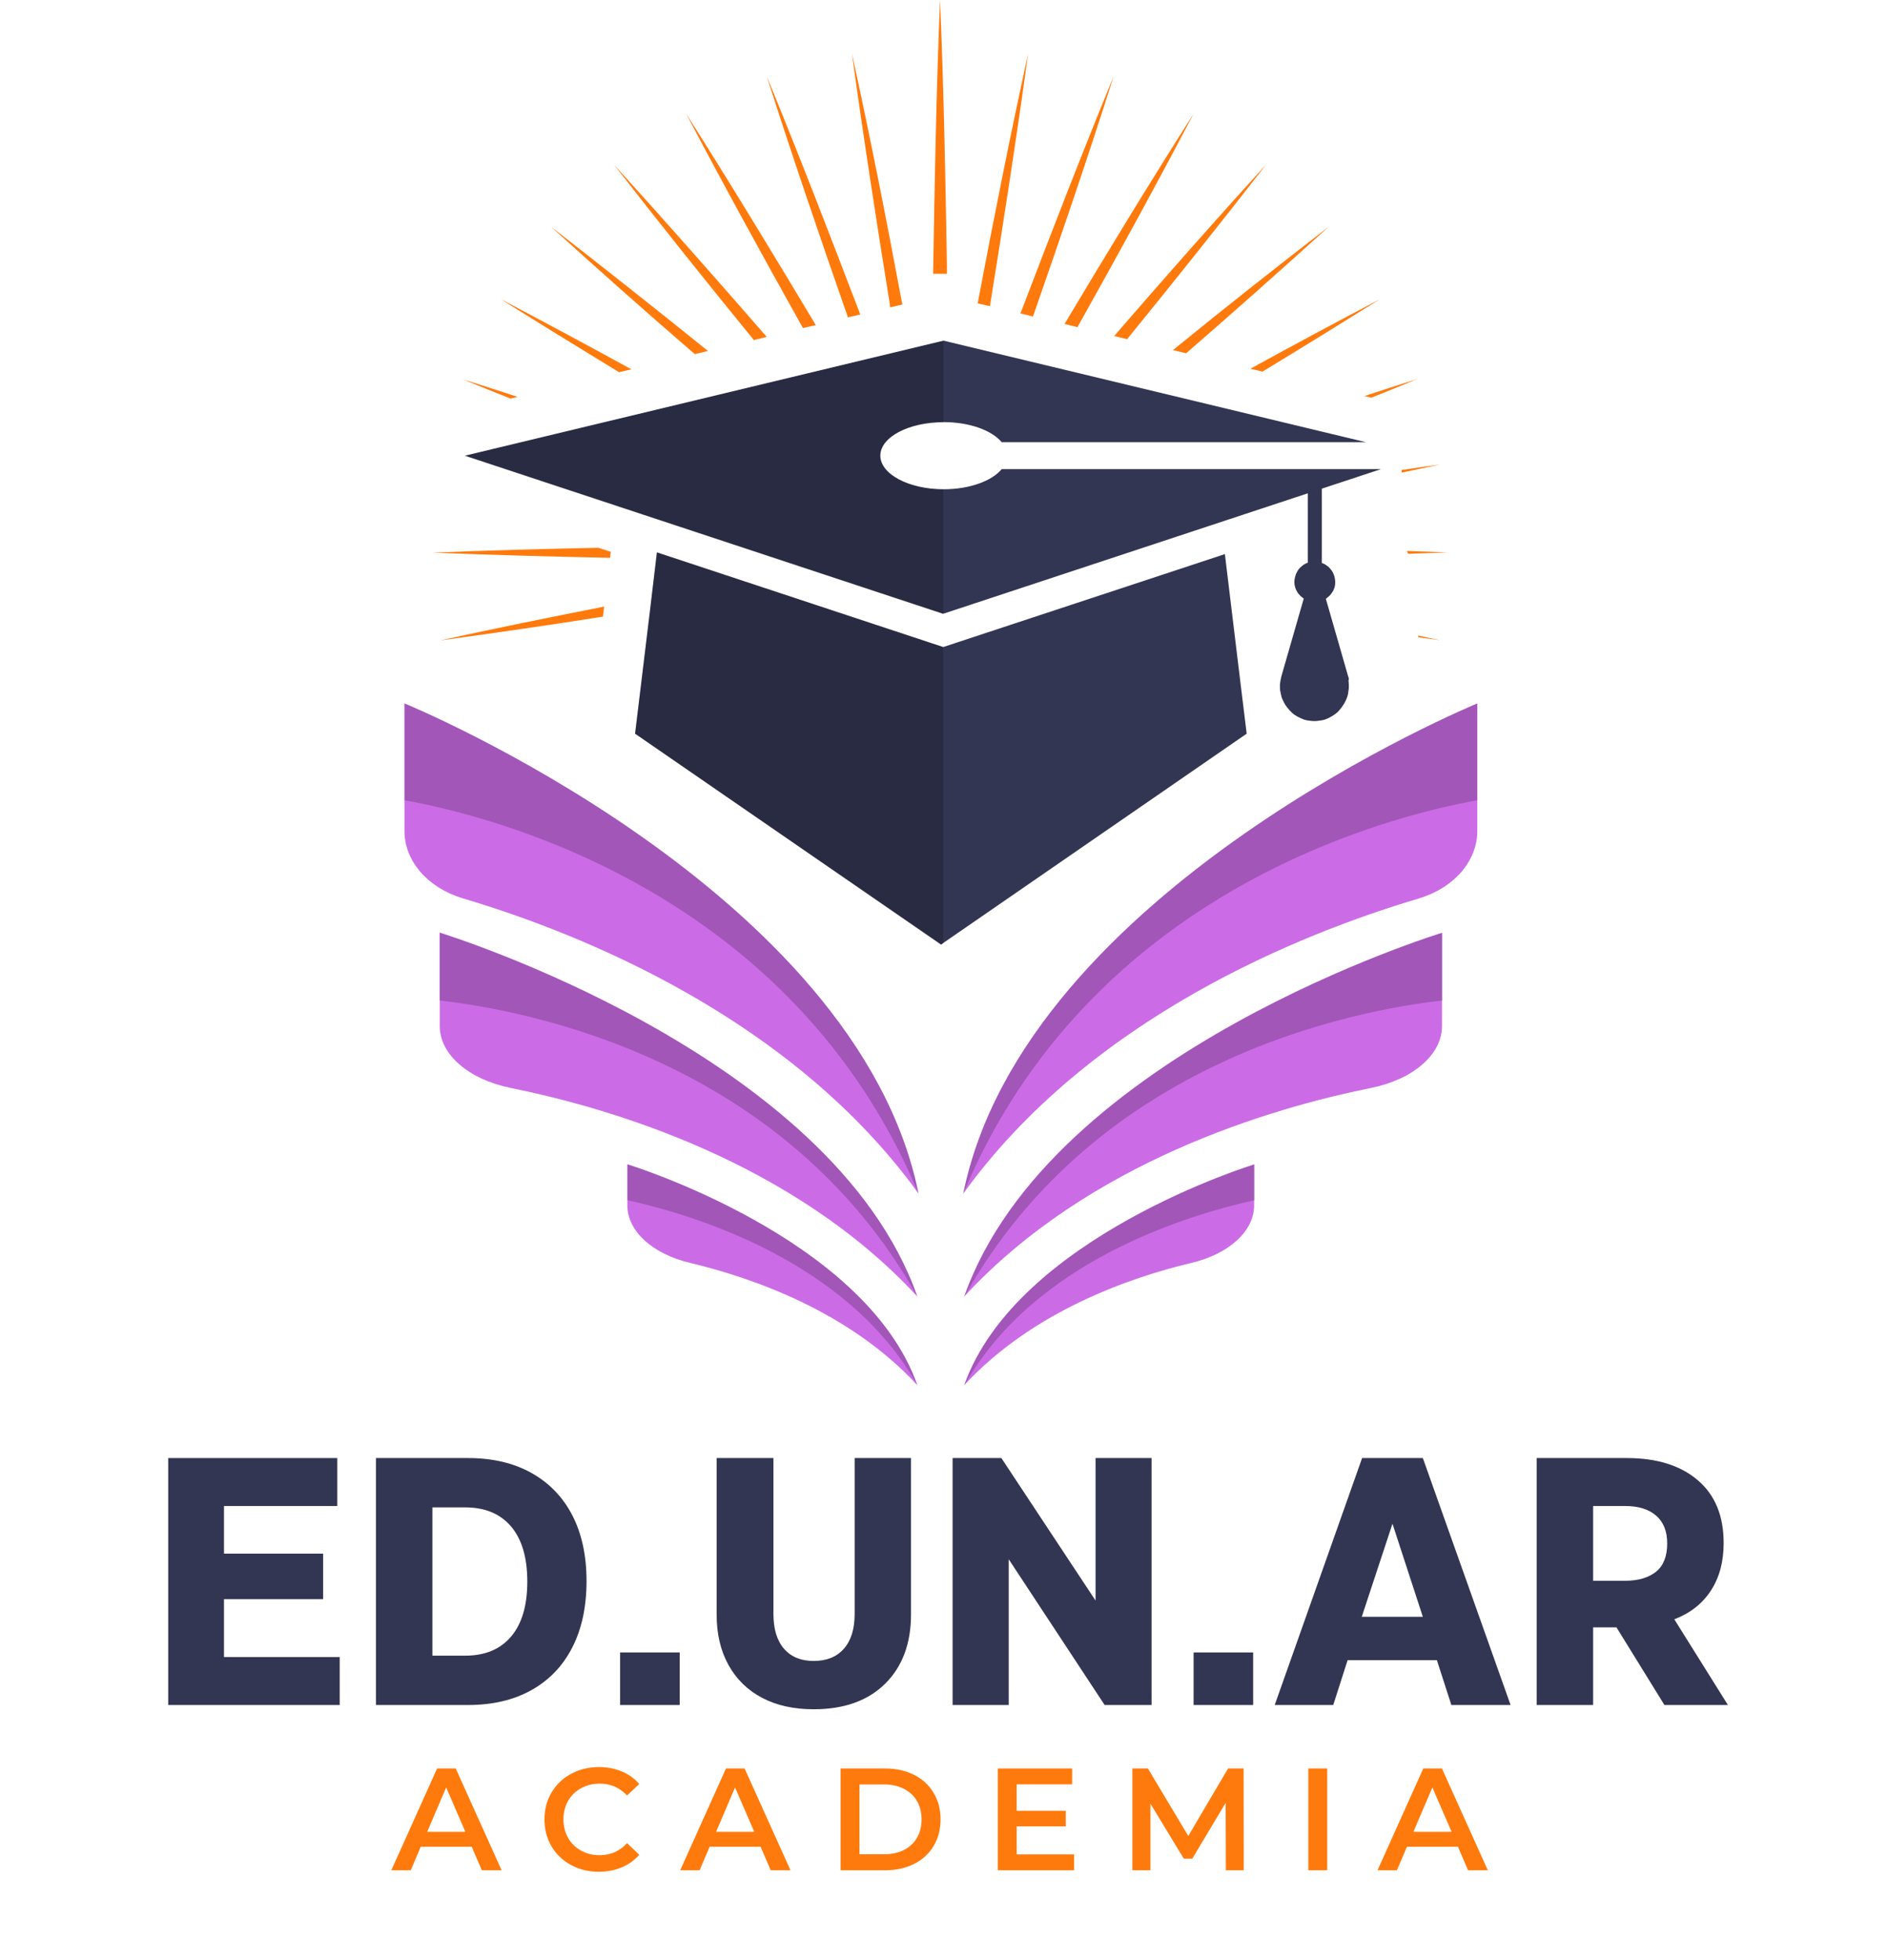 <svg xmlns="http://www.w3.org/2000/svg" xmlns:xlink="http://www.w3.org/1999/xlink" width="342" zoomAndPan="magnify" viewBox="0 0 256.5 266.25" height="355" preserveAspectRatio="xMidYMid meet" version="1.0"><defs><g></g><clipPath id="764d181be4"><path d="M 33 234 L 190 234 L 190 259.43 L 33 259.43 Z M 33 234" clip-rule="nonzero"></path></clipPath><clipPath id="04ae42e0ab"><rect x="0" width="157" y="0" height="26"></rect></clipPath><clipPath id="0a4313f729"><path d="M 66 158 L 106 158 L 106 188.434 L 66 188.434 Z M 66 158" clip-rule="nonzero"></path></clipPath><clipPath id="5ea0f47084"><path d="M 35.949 95 L 106 95 L 106 163 L 35.949 163 Z M 35.949 95" clip-rule="nonzero"></path></clipPath><clipPath id="5361bd3732"><path d="M 111 158 L 152 158 L 152 188.434 L 111 188.434 Z M 111 158" clip-rule="nonzero"></path></clipPath><clipPath id="989e43a2a6"><path d="M 111 95 L 181.766 95 L 181.766 163 L 111 163 Z M 111 95" clip-rule="nonzero"></path></clipPath><clipPath id="02903785ee"><path d="M 107.348 0 L 109.957 0 L 109.957 37.348 L 107.348 37.348 Z M 107.348 0" clip-rule="nonzero"></path></clipPath><clipPath id="8bdffc5fc3"><path d="M 35.949 95 L 106 95 L 106 163 L 35.949 163 Z M 35.949 95" clip-rule="nonzero"></path></clipPath><clipPath id="4ba2db120e"><path d="M 66 158 L 106 158 L 106 188.434 L 66 188.434 Z M 66 158" clip-rule="nonzero"></path></clipPath><clipPath id="42c3b9a164"><path d="M 111 95 L 181.766 95 L 181.766 163 L 111 163 Z M 111 95" clip-rule="nonzero"></path></clipPath><clipPath id="1c0ec3d294"><path d="M 112 158 L 152 158 L 152 188.434 L 112 188.434 Z M 112 158" clip-rule="nonzero"></path></clipPath><clipPath id="39cec8fce5"><path d="M 0.496 197 L 217.324 197 L 217.324 241 L 0.496 241 Z M 0.496 197" clip-rule="nonzero"></path></clipPath><clipPath id="5d19070df3"><rect x="0" width="218" y="0" height="44"></rect></clipPath><clipPath id="874202a81f"><rect x="0" width="218" y="0" height="260"></rect></clipPath></defs><g transform="matrix(1, 0, 0, 1, 19, -0)"><g clip-path="url(#874202a81f)"><g clip-path="url(#764d181be4)"><g transform="matrix(1, 0, 0, 1, 33, 234)"><g clip-path="url(#04ae42e0ab)"><g fill="#ff7a0d" fill-opacity="1"><g transform="translate(1.258, 20.058)"><g><path d="M 10.828 -3.203 L 3.906 -3.203 L 2.547 0 L -0.094 0 L 6.125 -13.828 L 8.656 -13.828 L 14.891 0 L 12.203 0 Z M 9.969 -5.219 L 7.359 -11.25 L 4.781 -5.219 Z M 9.969 -5.219"></path></g></g></g><g fill="#ff7a0d" fill-opacity="1"><g transform="translate(21.098, 20.058)"><g><path d="M 8.25 0.203 C 6.852 0.203 5.594 -0.102 4.469 -0.719 C 3.344 -1.332 2.461 -2.176 1.828 -3.25 C 1.191 -4.332 0.875 -5.551 0.875 -6.906 C 0.875 -8.27 1.191 -9.488 1.828 -10.562 C 2.473 -11.645 3.359 -12.488 4.484 -13.094 C 5.617 -13.707 6.883 -14.016 8.281 -14.016 C 9.406 -14.016 10.438 -13.816 11.375 -13.422 C 12.312 -13.035 13.102 -12.469 13.75 -11.719 L 12.094 -10.156 C 11.094 -11.227 9.859 -11.766 8.391 -11.766 C 7.441 -11.766 6.594 -11.555 5.844 -11.141 C 5.094 -10.734 4.504 -10.16 4.078 -9.422 C 3.66 -8.68 3.453 -7.844 3.453 -6.906 C 3.453 -5.977 3.66 -5.145 4.078 -4.406 C 4.504 -3.664 5.094 -3.086 5.844 -2.672 C 6.594 -2.254 7.441 -2.047 8.391 -2.047 C 9.859 -2.047 11.094 -2.594 12.094 -3.688 L 13.75 -2.109 C 13.102 -1.359 12.305 -0.785 11.359 -0.391 C 10.422 0.004 9.383 0.203 8.25 0.203 Z M 8.25 0.203"></path></g></g></g><g fill="#ff7a0d" fill-opacity="1"><g transform="translate(40.504, 20.058)"><g><path d="M 10.828 -3.203 L 3.906 -3.203 L 2.547 0 L -0.094 0 L 6.125 -13.828 L 8.656 -13.828 L 14.891 0 L 12.203 0 Z M 9.969 -5.219 L 7.359 -11.25 L 4.781 -5.219 Z M 9.969 -5.219"></path></g></g></g><g fill="#ff7a0d" fill-opacity="1"><g transform="translate(60.344, 20.058)"><g><path d="M 1.859 -13.828 L 7.906 -13.828 C 9.375 -13.828 10.68 -13.539 11.828 -12.969 C 12.973 -12.395 13.859 -11.582 14.484 -10.531 C 15.117 -9.488 15.438 -8.281 15.438 -6.906 C 15.438 -5.539 15.117 -4.332 14.484 -3.281 C 13.859 -2.238 12.973 -1.43 11.828 -0.859 C 10.68 -0.285 9.375 0 7.906 0 L 1.859 0 Z M 7.781 -2.172 C 8.789 -2.172 9.68 -2.363 10.453 -2.75 C 11.223 -3.145 11.816 -3.695 12.234 -4.406 C 12.648 -5.125 12.859 -5.957 12.859 -6.906 C 12.859 -7.852 12.648 -8.688 12.234 -9.406 C 11.816 -10.125 11.223 -10.676 10.453 -11.062 C 9.68 -11.457 8.789 -11.656 7.781 -11.656 L 4.422 -11.656 L 4.422 -2.172 Z M 7.781 -2.172"></path></g></g></g><g fill="#ff7a0d" fill-opacity="1"><g transform="translate(81.704, 20.058)"><g><path d="M 12.219 -2.156 L 12.219 0 L 1.859 0 L 1.859 -13.828 L 11.953 -13.828 L 11.953 -11.672 L 4.422 -11.672 L 4.422 -8.078 L 11.094 -8.078 L 11.094 -5.969 L 4.422 -5.969 L 4.422 -2.156 Z M 12.219 -2.156"></path></g></g></g><g fill="#ff7a0d" fill-opacity="1"><g transform="translate(99.984, 20.058)"><g><path d="M 14.562 0 L 14.531 -9.156 L 10 -1.578 L 8.844 -1.578 L 4.312 -9.047 L 4.312 0 L 1.859 0 L 1.859 -13.828 L 3.969 -13.828 L 9.453 -4.656 L 14.859 -13.828 L 16.969 -13.828 L 16.984 0 Z M 14.562 0"></path></g></g></g><g fill="#ff7a0d" fill-opacity="1"><g transform="translate(123.89, 20.058)"><g><path d="M 1.859 -13.828 L 4.422 -13.828 L 4.422 0 L 1.859 0 Z M 1.859 -13.828"></path></g></g></g><g fill="#ff7a0d" fill-opacity="1"><g transform="translate(135.242, 20.058)"><g><path d="M 10.828 -3.203 L 3.906 -3.203 L 2.547 0 L -0.094 0 L 6.125 -13.828 L 8.656 -13.828 L 14.891 0 L 12.203 0 Z M 9.969 -5.219 L 7.359 -11.25 L 4.781 -5.219 Z M 9.969 -5.219"></path></g></g></g></g></g></g><path fill="#333652" d="M 168.609 63.73 L 109.141 83.375 L 44.172 61.898 L 109.18 46.273 L 166.582 60.07 L 117.09 60.07 C 115.766 58.469 112.723 57.34 109.215 57.34 C 104.461 57.34 100.605 59.367 100.605 61.898 C 100.605 64.395 104.461 66.461 109.215 66.461 C 112.723 66.461 115.766 65.328 117.09 63.73 Z M 168.609 63.73" fill-opacity="1" fill-rule="nonzero"></path><path fill="#333652" d="M 164.168 91.91 L 161.129 81.348 C 161.324 81.191 161.516 81.035 161.711 80.84 C 161.867 80.645 162.023 80.449 162.141 80.219 C 162.258 79.984 162.336 79.75 162.375 79.477 C 162.414 79.242 162.414 78.969 162.375 78.734 C 162.336 78.504 162.297 78.23 162.18 77.996 C 162.102 77.762 161.945 77.527 161.789 77.332 C 161.633 77.137 161.441 76.945 161.246 76.828 C 161.051 76.672 160.816 76.555 160.582 76.477 L 160.582 64.277 L 158.672 64.824 L 158.672 76.438 C 158.438 76.516 158.203 76.633 158.012 76.789 C 157.816 76.945 157.621 77.098 157.465 77.293 C 157.309 77.488 157.191 77.723 157.074 77.957 C 156.996 78.191 156.918 78.426 156.879 78.695 C 156.84 78.969 156.84 79.203 156.879 79.438 C 156.918 79.672 156.996 79.945 157.113 80.18 C 157.23 80.41 157.348 80.605 157.543 80.801 C 157.699 80.996 157.895 81.152 158.125 81.309 L 155.086 91.871 C 155.047 92.066 155.008 92.219 154.969 92.414 C 154.93 92.609 154.93 92.766 154.891 92.961 C 154.891 93.156 154.891 93.312 154.891 93.508 C 154.891 93.703 154.93 93.855 154.969 94.051 C 155.008 94.246 155.047 94.402 155.086 94.598 C 155.125 94.754 155.203 94.949 155.281 95.105 C 155.359 95.262 155.438 95.418 155.516 95.57 C 155.594 95.727 155.711 95.883 155.828 96.039 C 155.945 96.195 156.062 96.312 156.18 96.469 C 156.297 96.586 156.449 96.742 156.566 96.859 C 156.723 96.977 156.84 97.094 156.996 97.172 C 157.152 97.285 157.309 97.363 157.465 97.441 C 157.621 97.52 157.816 97.598 157.973 97.676 C 158.125 97.754 158.32 97.793 158.477 97.832 C 158.672 97.871 158.828 97.91 159.023 97.91 C 159.219 97.949 159.375 97.949 159.57 97.949 C 159.762 97.949 159.918 97.949 160.113 97.91 C 160.309 97.871 160.465 97.871 160.66 97.832 C 160.855 97.793 161.012 97.754 161.168 97.676 C 161.324 97.598 161.516 97.559 161.672 97.441 C 161.828 97.363 161.984 97.285 162.141 97.172 C 162.297 97.055 162.453 96.977 162.57 96.859 C 162.727 96.742 162.844 96.625 162.961 96.469 C 163.078 96.352 163.191 96.195 163.309 96.039 C 163.426 95.883 163.504 95.727 163.621 95.57 C 163.699 95.418 163.777 95.262 163.855 95.105 C 163.934 94.949 164.012 94.754 164.051 94.598 C 164.09 94.441 164.168 94.246 164.168 94.051 C 164.207 93.855 164.207 93.703 164.246 93.508 C 164.246 93.312 164.246 93.156 164.246 92.961 C 164.246 92.766 164.207 92.609 164.207 92.414 C 164.285 92.258 164.246 92.105 164.168 91.91 Z M 164.168 91.91" fill-opacity="1" fill-rule="nonzero"></path><path fill="#333652" d="M 150.371 99.664 L 109.18 128.074 L 108.867 128.309 L 67.281 99.664 L 69.23 83.57 L 70.246 75.035 L 109.141 87.895 L 147.41 75.27 L 149.438 92.027 Z M 150.371 99.664" fill-opacity="1" fill-rule="nonzero"></path><path fill="#ff7a0d" d="M 101.93 41.75 L 103.605 41.363 L 103.527 41.051 C 101.422 29.75 99.199 18.484 96.746 7.301 C 98.305 18.68 100.059 30.02 101.891 41.324 C 101.891 41.441 101.891 41.594 101.93 41.75 Z M 101.93 41.75" fill-opacity="1" fill-rule="nonzero"></path><path fill="#ff7a0d" d="M 115.492 41.594 C 115.492 41.52 115.531 41.402 115.531 41.324 C 117.363 29.98 119.117 18.68 120.676 7.301 C 118.219 18.523 115.996 29.75 113.855 41.051 C 113.855 41.09 113.816 41.168 113.816 41.207 Z M 115.492 41.594" fill-opacity="1" fill-rule="nonzero"></path><path fill="#ff7a0d" d="M 66.777 50.168 C 60.891 46.934 54.93 43.738 49.004 40.621 C 54.344 43.973 59.723 47.285 65.102 50.559 Z M 66.777 50.168" fill-opacity="1" fill-rule="nonzero"></path><path fill="#ff7a0d" d="M 119.621 42.57 L 121.336 43 C 125.117 32.164 128.82 21.332 132.289 10.379 C 127.922 21.02 123.793 31.695 119.699 42.414 C 119.66 42.453 119.621 42.531 119.621 42.57 Z M 119.621 42.57" fill-opacity="1" fill-rule="nonzero"></path><path fill="#ff7a0d" d="M 85.172 45.766 C 78.312 37.895 71.414 30.059 64.398 22.344 C 70.633 30.371 76.988 38.32 83.418 46.195 Z M 85.172 45.766" fill-opacity="1" fill-rule="nonzero"></path><path fill="#ff7a0d" d="M 77.18 47.676 C 70.129 41.984 63.035 36.375 55.863 30.801 C 62.293 36.645 68.801 42.414 75.391 48.105 Z M 77.18 47.676" fill-opacity="1" fill-rule="nonzero"></path><path fill="#ff7a0d" d="M 91.836 44.168 C 86.066 34.543 80.262 24.953 74.219 15.445 C 79.363 25.227 84.703 34.93 90.082 44.559 Z M 91.836 44.168" fill-opacity="1" fill-rule="nonzero"></path><path fill="#ff7a0d" d="M 96.16 43.117 L 97.875 42.727 L 97.758 42.414 C 93.668 31.695 89.535 20.98 85.172 10.379 C 88.68 21.332 92.379 32.164 96.16 43 Z M 96.16 43.117" fill-opacity="1" fill-rule="nonzero"></path><path fill="#ff7a0d" d="M 172.312 75.23 C 174.105 75.152 175.859 75.113 177.652 75.035 C 175.82 74.957 173.949 74.918 172.117 74.84 C 172.195 74.957 172.273 75.113 172.312 75.23 Z M 172.312 75.23" fill-opacity="1" fill-rule="nonzero"></path><path fill="#ff7a0d" d="M 171.418 64.199 C 173.172 63.848 174.887 63.461 176.637 63.109 C 174.887 63.344 173.172 63.574 171.418 63.848 Z M 171.418 64.199" fill-opacity="1" fill-rule="nonzero"></path><path fill="#ff7a0d" d="M 167.285 54.027 C 169.352 53.211 171.457 52.352 173.52 51.496 C 171.145 52.234 168.766 53.016 166.391 53.793 Z M 167.285 54.027" fill-opacity="1" fill-rule="nonzero"></path><path fill="#ff7a0d" d="M 173.715 86.57 C 174.691 86.688 175.625 86.844 176.602 86.961 C 175.625 86.766 174.652 86.531 173.676 86.336 Z M 173.715 86.57" fill-opacity="1" fill-rule="nonzero"></path><path fill="#ff7a0d" d="M 152.516 50.48 C 157.855 47.246 163.152 43.973 168.453 40.66 C 162.57 43.738 156.684 46.895 150.879 50.09 Z M 152.516 50.48" fill-opacity="1" fill-rule="nonzero"></path><path fill="#ff7a0d" d="M 127.379 44.441 C 132.758 34.852 138.055 25.188 143.16 15.445 C 137.16 24.875 131.352 34.426 125.625 44.012 Z M 127.379 44.441" fill-opacity="1" fill-rule="nonzero"></path><path fill="#ff7a0d" d="M 134.121 46.078 C 140.512 38.242 146.824 30.332 153.02 22.344 C 146.008 30.02 139.148 37.816 132.367 45.648 Z M 134.121 46.078" fill-opacity="1" fill-rule="nonzero"></path><path fill="#ff7a0d" d="M 142.148 47.988 C 148.656 42.336 155.125 36.605 161.516 30.801 C 154.387 36.297 147.332 41.867 140.355 47.559 Z M 142.148 47.988" fill-opacity="1" fill-rule="nonzero"></path><path fill="#ff7a0d" d="M 51.305 53.91 C 48.848 53.094 46.395 52.312 43.898 51.535 C 46.043 52.43 48.227 53.289 50.367 54.145 Z M 51.305 53.91" fill-opacity="1" fill-rule="nonzero"></path><path fill="#ff7a0d" d="M 63.074 82.398 C 55.629 83.879 48.188 85.363 40.781 87 C 48.188 85.984 55.551 84.934 62.918 83.762 Z M 63.074 82.398" fill-opacity="1" fill-rule="nonzero"></path><path fill="#ff7a0d" d="M 63.969 74.957 L 62.293 74.41 C 54.773 74.566 47.289 74.762 39.77 75.074 C 47.797 75.383 55.863 75.617 63.891 75.773 Z M 63.969 74.957" fill-opacity="1" fill-rule="nonzero"></path><path fill="#cb6ce6" d="M 105.633 176.129 C 88.719 157.812 63.93 150.523 50.406 147.793 C 44.641 146.625 40.742 143.234 40.742 139.375 L 40.742 126.672 C 40.742 126.711 93.941 142.922 105.633 176.129 Z M 105.633 176.129" fill-opacity="1" fill-rule="nonzero"></path><g clip-path="url(#0a4313f729)"><path fill="#cb6ce6" d="M 105.633 188.172 C 96.434 178.191 83.301 173.594 74.805 171.566 C 69.66 170.359 66.23 167.242 66.23 163.734 L 66.23 158.16 C 66.23 158.16 98.539 168.02 105.633 188.172 Z M 105.633 188.172" fill-opacity="1" fill-rule="nonzero"></path></g><g clip-path="url(#5ea0f47084)"><path fill="#cb6ce6" d="M 105.789 162.137 C 88.562 138.246 59.84 126.789 44.016 122.074 L 43.898 122.035 C 39.066 120.594 35.949 116.93 35.949 112.875 L 35.949 95.57 C 35.949 95.531 97.406 120.785 105.789 162.137 Z M 105.789 162.137" fill-opacity="1" fill-rule="nonzero"></path></g><path fill="#cb6ce6" d="M 176.91 126.711 C 176.91 126.711 123.676 142.922 111.984 176.129 C 128.898 157.812 153.684 150.523 167.246 147.793 C 173.016 146.625 176.91 143.234 176.91 139.375 Z M 176.91 126.711" fill-opacity="1" fill-rule="nonzero"></path><g clip-path="url(#5361bd3732)"><path fill="#cb6ce6" d="M 151.422 158.16 C 151.422 158.16 119.117 168.02 111.984 188.172 C 121.219 178.191 134.316 173.594 142.812 171.566 C 147.957 170.359 151.383 167.242 151.383 163.734 L 151.383 158.16 Z M 151.422 158.16" fill-opacity="1" fill-rule="nonzero"></path></g><g clip-path="url(#989e43a2a6)"><path fill="#cb6ce6" d="M 181.703 95.57 L 181.703 112.875 C 181.703 116.93 178.586 120.594 173.793 122.035 L 173.676 122.074 C 157.816 126.789 129.133 138.207 111.867 162.137 C 120.246 120.785 181.703 95.57 181.703 95.57 Z M 181.703 95.57" fill-opacity="1" fill-rule="nonzero"></path></g><g clip-path="url(#02903785ee)"><path fill="#ff7a0d" d="M 109.645 36.996 L 109.645 35.984 C 109.449 23.98 109.215 12.016 108.711 0.012 C 108.203 12.406 107.969 24.797 107.773 37.191 L 109.645 37.191 Z M 109.645 36.996" fill-opacity="1" fill-rule="nonzero"></path></g><g clip-path="url(#8bdffc5fc3)"><path fill="#000000" d="M 105.789 162.137 C 88.68 121.137 48.109 110.887 35.949 108.707 L 35.949 95.531 C 35.949 95.531 97.406 120.785 105.789 162.137 Z M 105.789 162.137" fill-opacity="0.2" fill-rule="nonzero"></path></g><path fill="#000000" d="M 105.633 176.129 C 87.547 143.82 52.512 137.234 40.703 135.91 L 40.703 126.711 C 40.703 126.711 93.941 142.922 105.633 176.129 Z M 105.633 176.129" fill-opacity="0.2" fill-rule="nonzero"></path><g clip-path="url(#4ba2db120e)"><path fill="#000000" d="M 105.633 188.172 C 96.199 171.449 75.699 165.137 66.23 163.031 L 66.23 158.16 C 66.23 158.16 98.539 168.02 105.633 188.172 Z M 105.633 188.172" fill-opacity="0.2" fill-rule="nonzero"></path></g><g clip-path="url(#42c3b9a164)"><path fill="#000000" d="M 111.867 162.137 C 128.977 121.137 169.547 110.887 181.703 108.707 L 181.703 95.531 C 181.703 95.531 120.246 120.785 111.867 162.137 Z M 111.867 162.137" fill-opacity="0.2" fill-rule="nonzero"></path></g><path fill="#000000" d="M 112.023 176.129 C 130.105 143.82 165.141 137.234 176.949 135.91 L 176.949 126.711 C 176.949 126.711 123.715 142.922 112.023 176.129 Z M 112.023 176.129" fill-opacity="0.2" fill-rule="nonzero"></path><g clip-path="url(#1c0ec3d294)"><path fill="#000000" d="M 112.023 188.172 C 121.453 171.449 141.953 165.137 151.461 163.031 L 151.461 158.16 C 151.422 158.16 119.117 168.02 112.023 188.172 Z M 112.023 188.172" fill-opacity="0.2" fill-rule="nonzero"></path></g><path fill="#000000" d="M 100.527 61.938 C 100.527 64.434 104.383 66.5 109.141 66.5 L 109.141 83.414 L 44.172 61.938 L 109.18 46.312 L 109.18 57.379 C 104.383 57.379 100.527 59.406 100.527 61.938 Z M 100.527 61.938" fill-opacity="0.2" fill-rule="nonzero"></path><path fill="#000000" d="M 70.246 75.035 L 109.141 87.895 L 109.141 128.113 L 108.828 128.348 L 67.281 99.664 L 69.23 83.57 Z M 70.246 75.035" fill-opacity="0.2" fill-rule="nonzero"></path><g clip-path="url(#39cec8fce5)"><g transform="matrix(1, 0, 0, 1, 0, 197)"><g clip-path="url(#5d19070df3)"><g fill="#333652" fill-opacity="1"><g transform="translate(0.696, 34.609)"><g><path d="M 10.734 -14.375 L 10.734 -6.516 L 26.453 -6.516 L 26.453 0 L 3.156 0 L 3.156 -33.547 L 26.125 -33.547 L 26.125 -27.031 L 10.734 -27.031 L 10.734 -20.562 L 24.203 -20.562 L 24.203 -14.375 Z M 10.734 -14.375"></path></g></g></g><g fill="#333652" fill-opacity="1"><g transform="translate(28.919, 34.609)"><g><path d="M 15.672 0 L 3.156 0 L 3.156 -33.547 L 15.672 -33.547 C 18.992 -33.547 21.859 -32.875 24.266 -31.531 C 26.68 -30.188 28.535 -28.27 29.828 -25.781 C 31.117 -23.289 31.766 -20.305 31.766 -16.828 C 31.766 -13.336 31.117 -10.332 29.828 -7.812 C 28.535 -5.289 26.68 -3.359 24.266 -2.016 C 21.859 -0.672 18.992 0 15.672 0 Z M 10.828 -26.844 L 10.828 -6.703 L 15.281 -6.703 C 17.969 -6.703 20.047 -7.566 21.516 -9.297 C 22.984 -11.023 23.719 -13.516 23.719 -16.766 C 23.719 -20.023 22.984 -22.52 21.516 -24.25 C 20.047 -25.977 17.969 -26.844 15.281 -26.844 Z M 10.828 -26.844"></path></g></g></g><g fill="#333652" fill-opacity="1"><g transform="translate(62.7, 34.609)"><g><path d="M 2.547 0 L 2.547 -7.141 L 10.641 -7.141 L 10.641 0 Z M 2.547 0"></path></g></g></g><g fill="#333652" fill-opacity="1"><g transform="translate(75.876, 34.609)"><g><path d="M 15.672 0.578 C 12.953 0.578 10.609 0.055 8.641 -0.984 C 6.68 -2.023 5.164 -3.508 4.094 -5.438 C 3.02 -7.375 2.484 -9.664 2.484 -12.312 L 2.484 -33.547 L 10.203 -33.547 L 10.203 -12.359 C 10.203 -10.316 10.68 -8.742 11.641 -7.641 C 12.598 -6.535 13.941 -5.984 15.672 -5.984 C 17.43 -5.984 18.797 -6.535 19.766 -7.641 C 20.742 -8.742 21.234 -10.316 21.234 -12.359 L 21.234 -33.547 L 28.891 -33.547 L 28.891 -12.312 C 28.891 -8.352 27.719 -5.211 25.375 -2.891 C 23.031 -0.578 19.797 0.578 15.672 0.578 Z M 15.672 0.578"></path></g></g></g><g fill="#333652" fill-opacity="1"><g transform="translate(107.262, 34.609)"><g><path d="M 10.781 0 L 3.156 0 L 3.156 -33.547 L 9.781 -33.547 L 22.578 -14.188 L 22.578 -33.547 L 30.188 -33.547 L 30.188 0 L 23.812 0 L 10.781 -19.797 Z M 10.781 0"></path></g></g></g><g fill="#333652" fill-opacity="1"><g transform="translate(140.611, 34.609)"><g><path d="M 2.547 0 L 2.547 -7.141 L 10.641 -7.141 L 10.641 0 Z M 2.547 0"></path></g></g></g><g fill="#333652" fill-opacity="1"><g transform="translate(153.788, 34.609)"><g><path d="M 32.438 0 L 24.391 0 L 22.422 -6.094 L 10.297 -6.094 L 8.344 0 L 0.391 0 L 12.266 -33.547 L 20.516 -33.547 Z M 16.391 -24.625 L 12.219 -11.984 L 20.516 -11.984 Z M 16.391 -24.625"></path></g></g></g><g fill="#333652" fill-opacity="1"><g transform="translate(186.611, 34.609)"><g><path d="M 29.141 0 L 20.516 0 L 14 -10.547 L 10.828 -10.547 L 10.828 0 L 3.156 0 L 3.156 -33.547 L 15.391 -33.547 C 19.473 -33.547 22.688 -32.547 25.031 -30.547 C 27.383 -28.555 28.562 -25.707 28.562 -22 C 28.562 -19.469 27.984 -17.316 26.828 -15.547 C 25.68 -13.773 24.023 -12.473 21.859 -11.641 Z M 15.188 -27.031 L 10.828 -27.031 L 10.828 -16.875 L 15.141 -16.875 C 16.93 -16.875 18.336 -17.281 19.359 -18.094 C 20.379 -18.906 20.891 -20.191 20.891 -21.953 C 20.891 -23.609 20.383 -24.867 19.375 -25.734 C 18.375 -26.598 16.977 -27.031 15.188 -27.031 Z M 15.188 -27.031"></path></g></g></g></g></g></g></g></g></svg>